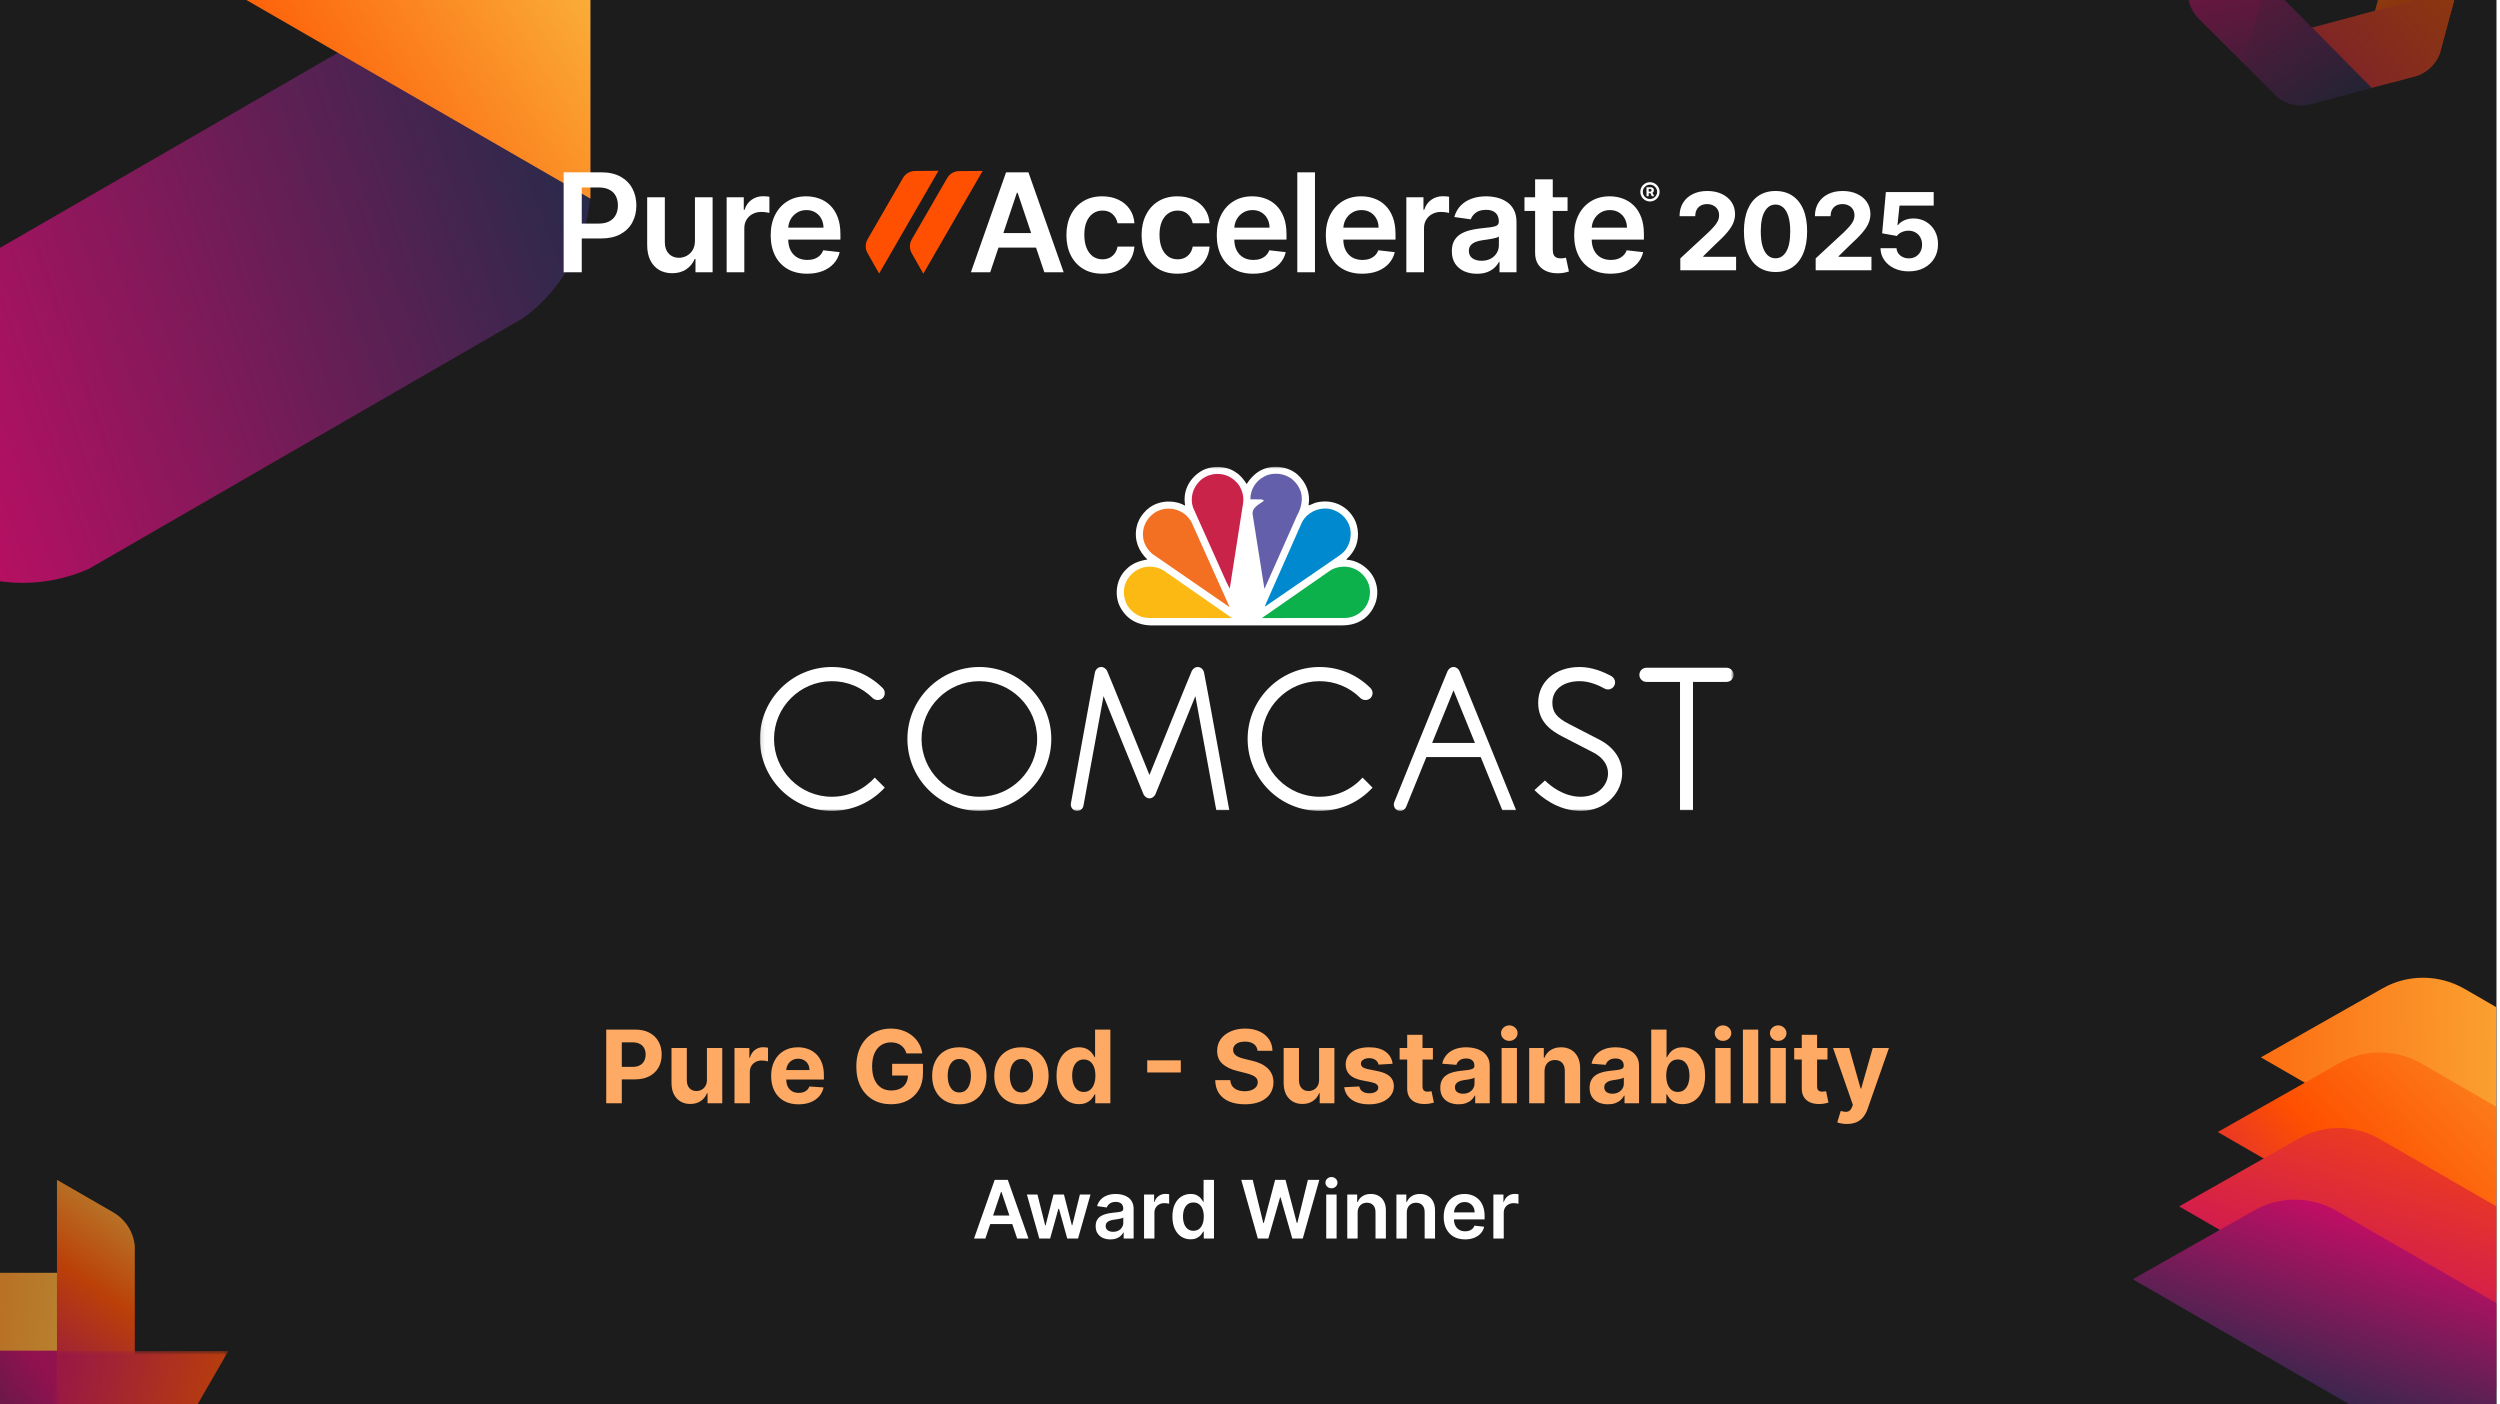 <svg width="632" height="355" viewBox="0 0 632 355" fill="none" xmlns="http://www.w3.org/2000/svg">
<g clip-path="url(#clip0_9453_8679)">
<rect width="631.112" height="355" fill="white"/>
<g clip-path="url(#clip1_9453_8679)">
<rect width="648" height="364.5" transform="translate(-8 -4)" fill="#1C1C1C"/>
<path d="M153.255 278.9V260.282H160.601C162.013 260.282 163.216 260.551 164.21 261.091C165.204 261.624 165.962 262.367 166.483 263.318C167.01 264.264 167.274 265.354 167.274 266.591C167.274 267.827 167.007 268.918 166.474 269.864C165.94 270.809 165.168 271.545 164.155 272.073C163.149 272.6 161.931 272.864 160.501 272.864H155.819V269.709H159.865C160.622 269.709 161.246 269.579 161.737 269.318C162.234 269.051 162.604 268.685 162.846 268.218C163.095 267.745 163.219 267.203 163.219 266.591C163.219 265.973 163.095 265.433 162.846 264.973C162.604 264.506 162.234 264.145 161.737 263.891C161.24 263.63 160.61 263.5 159.846 263.5H157.192V278.9H153.255ZM178.712 272.954V264.936H182.585V278.9H178.867V276.364H178.721C178.406 277.182 177.882 277.839 177.149 278.336C176.421 278.833 175.534 279.082 174.485 279.082C173.552 279.082 172.73 278.87 172.021 278.445C171.312 278.021 170.758 277.418 170.358 276.636C169.964 275.854 169.764 274.918 169.758 273.827V264.936H173.63V273.136C173.637 273.961 173.858 274.612 174.294 275.091C174.73 275.57 175.315 275.809 176.049 275.809C176.515 275.809 176.952 275.703 177.358 275.491C177.764 275.273 178.091 274.951 178.34 274.527C178.594 274.103 178.718 273.579 178.712 272.954ZM185.683 278.9V264.936H189.437V267.373H189.583C189.837 266.506 190.265 265.851 190.865 265.409C191.465 264.961 192.155 264.736 192.937 264.736C193.131 264.736 193.34 264.748 193.565 264.773C193.789 264.797 193.986 264.83 194.155 264.873V268.309C193.974 268.254 193.722 268.206 193.401 268.164C193.08 268.121 192.786 268.1 192.519 268.1C191.949 268.1 191.44 268.224 190.992 268.473C190.549 268.715 190.198 269.054 189.937 269.491C189.683 269.927 189.555 270.43 189.555 271V278.9H185.683ZM201.871 279.173C200.435 279.173 199.199 278.882 198.162 278.3C197.132 277.712 196.338 276.882 195.78 275.809C195.223 274.73 194.944 273.454 194.944 271.982C194.944 270.545 195.223 269.285 195.78 268.2C196.338 267.115 197.123 266.27 198.135 265.664C199.153 265.057 200.347 264.754 201.717 264.754C202.638 264.754 203.496 264.903 204.29 265.2C205.09 265.491 205.787 265.93 206.38 266.518C206.98 267.106 207.447 267.845 207.78 268.736C208.114 269.621 208.28 270.657 208.28 271.845V272.909H196.49V270.509H204.635C204.635 269.951 204.514 269.457 204.271 269.027C204.029 268.597 203.693 268.261 203.262 268.018C202.838 267.77 202.344 267.645 201.78 267.645C201.193 267.645 200.671 267.782 200.217 268.054C199.768 268.321 199.417 268.682 199.162 269.136C198.908 269.585 198.777 270.085 198.771 270.636V272.918C198.771 273.609 198.899 274.206 199.153 274.709C199.414 275.212 199.78 275.6 200.253 275.873C200.726 276.145 201.287 276.282 201.935 276.282C202.365 276.282 202.759 276.221 203.117 276.1C203.474 275.979 203.78 275.797 204.035 275.554C204.29 275.312 204.484 275.015 204.617 274.664L208.199 274.9C208.017 275.761 207.644 276.512 207.08 277.154C206.523 277.791 205.802 278.288 204.917 278.645C204.038 278.997 203.023 279.173 201.871 279.173ZM229.151 266.3C229.024 265.857 228.845 265.467 228.615 265.127C228.384 264.782 228.102 264.491 227.769 264.254C227.442 264.012 227.066 263.827 226.642 263.7C226.224 263.573 225.76 263.509 225.251 263.509C224.299 263.509 223.463 263.745 222.742 264.218C222.027 264.691 221.469 265.379 221.069 266.282C220.669 267.179 220.469 268.276 220.469 269.573C220.469 270.87 220.666 271.973 221.06 272.882C221.454 273.791 222.012 274.485 222.733 274.964C223.454 275.436 224.305 275.673 225.287 275.673C226.178 275.673 226.939 275.515 227.569 275.2C228.205 274.879 228.69 274.427 229.024 273.845C229.363 273.264 229.533 272.576 229.533 271.782L230.333 271.9H225.533V268.936H233.324V271.282C233.324 272.918 232.978 274.324 232.287 275.5C231.596 276.67 230.645 277.573 229.433 278.209C228.221 278.839 226.833 279.154 225.269 279.154C223.524 279.154 221.99 278.77 220.669 278C219.348 277.224 218.318 276.124 217.578 274.7C216.845 273.27 216.478 271.573 216.478 269.609C216.478 268.1 216.696 266.754 217.133 265.573C217.575 264.385 218.193 263.379 218.987 262.554C219.781 261.73 220.705 261.103 221.76 260.673C222.815 260.242 223.957 260.027 225.187 260.027C226.242 260.027 227.224 260.182 228.133 260.491C229.042 260.794 229.848 261.224 230.551 261.782C231.26 262.339 231.839 263.003 232.287 263.773C232.736 264.536 233.024 265.379 233.151 266.3H229.151ZM242.517 279.173C241.105 279.173 239.884 278.873 238.853 278.273C237.829 277.667 237.038 276.824 236.48 275.745C235.923 274.661 235.644 273.403 235.644 271.973C235.644 270.53 235.923 269.27 236.48 268.191C237.038 267.106 237.829 266.264 238.853 265.664C239.884 265.057 241.105 264.754 242.517 264.754C243.929 264.754 245.147 265.057 246.171 265.664C247.202 266.264 247.996 267.106 248.553 268.191C249.111 269.27 249.39 270.53 249.39 271.973C249.39 273.403 249.111 274.661 248.553 275.745C247.996 276.824 247.202 277.667 246.171 278.273C245.147 278.873 243.929 279.173 242.517 279.173ZM242.535 276.173C243.177 276.173 243.714 275.991 244.144 275.627C244.574 275.257 244.899 274.754 245.117 274.118C245.341 273.482 245.453 272.757 245.453 271.945C245.453 271.133 245.341 270.409 245.117 269.773C244.899 269.136 244.574 268.633 244.144 268.264C243.714 267.894 243.177 267.709 242.535 267.709C241.887 267.709 241.341 267.894 240.899 268.264C240.462 268.633 240.132 269.136 239.908 269.773C239.69 270.409 239.58 271.133 239.58 271.945C239.58 272.757 239.69 273.482 239.908 274.118C240.132 274.754 240.462 275.257 240.899 275.627C241.341 275.991 241.887 276.173 242.535 276.173ZM258.217 279.173C256.805 279.173 255.584 278.873 254.553 278.273C253.529 277.667 252.738 276.824 252.18 275.745C251.623 274.661 251.344 273.403 251.344 271.973C251.344 270.53 251.623 269.27 252.18 268.191C252.738 267.106 253.529 266.264 254.553 265.664C255.584 265.057 256.805 264.754 258.217 264.754C259.629 264.754 260.847 265.057 261.871 265.664C262.902 266.264 263.696 267.106 264.253 268.191C264.811 269.27 265.09 270.53 265.09 271.973C265.09 273.403 264.811 274.661 264.253 275.745C263.696 276.824 262.902 277.667 261.871 278.273C260.847 278.873 259.629 279.173 258.217 279.173ZM258.235 276.173C258.877 276.173 259.414 275.991 259.844 275.627C260.274 275.257 260.599 274.754 260.817 274.118C261.041 273.482 261.153 272.757 261.153 271.945C261.153 271.133 261.041 270.409 260.817 269.773C260.599 269.136 260.274 268.633 259.844 268.264C259.414 267.894 258.877 267.709 258.235 267.709C257.587 267.709 257.041 267.894 256.599 268.264C256.162 268.633 255.832 269.136 255.608 269.773C255.39 270.409 255.28 271.133 255.28 271.945C255.28 272.757 255.39 273.482 255.608 274.118C255.832 274.754 256.162 275.257 256.599 275.627C257.041 275.991 257.587 276.173 258.235 276.173ZM272.753 279.127C271.693 279.127 270.732 278.854 269.871 278.309C269.017 277.757 268.338 276.948 267.835 275.882C267.338 274.809 267.09 273.494 267.09 271.936C267.09 270.336 267.347 269.006 267.862 267.945C268.377 266.879 269.062 266.082 269.917 265.554C270.777 265.021 271.72 264.754 272.744 264.754C273.526 264.754 274.177 264.888 274.699 265.154C275.226 265.415 275.65 265.742 275.971 266.136C276.299 266.524 276.547 266.906 276.717 267.282H276.835V260.282H280.699V278.9H276.88V276.664H276.717C276.535 277.051 276.277 277.436 275.944 277.818C275.617 278.194 275.19 278.506 274.662 278.754C274.141 279.003 273.505 279.127 272.753 279.127ZM273.98 276.045C274.605 276.045 275.132 275.876 275.562 275.536C275.999 275.191 276.332 274.709 276.562 274.091C276.799 273.473 276.917 272.748 276.917 271.918C276.917 271.088 276.802 270.367 276.571 269.754C276.341 269.142 276.008 268.67 275.571 268.336C275.135 268.003 274.605 267.836 273.98 267.836C273.344 267.836 272.808 268.009 272.371 268.354C271.935 268.7 271.605 269.179 271.38 269.791C271.156 270.403 271.044 271.112 271.044 271.918C271.044 272.73 271.156 273.448 271.38 274.073C271.611 274.691 271.941 275.176 272.371 275.527C272.808 275.873 273.344 276.045 273.98 276.045ZM298.508 268.054V271.127H290.017V268.054H298.508ZM317.905 265.636C317.833 264.903 317.521 264.333 316.969 263.927C316.418 263.521 315.669 263.318 314.724 263.318C314.081 263.318 313.539 263.409 313.096 263.591C312.654 263.767 312.315 264.012 312.078 264.327C311.848 264.642 311.733 265 311.733 265.4C311.721 265.733 311.79 266.024 311.942 266.273C312.099 266.521 312.315 266.736 312.587 266.918C312.86 267.094 313.175 267.248 313.533 267.382C313.89 267.509 314.272 267.618 314.678 267.709L316.351 268.109C317.163 268.291 317.909 268.533 318.587 268.836C319.266 269.139 319.854 269.512 320.351 269.954C320.848 270.397 321.233 270.918 321.505 271.518C321.784 272.118 321.927 272.806 321.933 273.582C321.927 274.721 321.636 275.709 321.06 276.545C320.49 277.376 319.666 278.021 318.587 278.482C317.515 278.936 316.221 279.164 314.705 279.164C313.202 279.164 311.893 278.933 310.778 278.473C309.669 278.012 308.802 277.33 308.178 276.427C307.56 275.518 307.236 274.394 307.205 273.054H311.015C311.057 273.679 311.236 274.2 311.551 274.618C311.872 275.03 312.299 275.342 312.833 275.554C313.372 275.761 313.981 275.864 314.66 275.864C315.327 275.864 315.905 275.767 316.396 275.573C316.893 275.379 317.278 275.109 317.551 274.764C317.824 274.418 317.96 274.021 317.96 273.573C317.96 273.154 317.836 272.803 317.587 272.518C317.345 272.233 316.987 271.991 316.515 271.791C316.048 271.591 315.475 271.409 314.796 271.245L312.769 270.736C311.199 270.354 309.96 269.757 309.051 268.945C308.142 268.133 307.69 267.039 307.696 265.664C307.69 264.536 307.99 263.551 308.596 262.709C309.209 261.867 310.048 261.209 311.115 260.736C312.181 260.264 313.393 260.027 314.751 260.027C316.133 260.027 317.339 260.264 318.369 260.736C319.405 261.209 320.212 261.867 320.787 262.709C321.363 263.551 321.66 264.527 321.678 265.636H317.905ZM333.462 272.954V264.936H337.335V278.9H333.617V276.364H333.471C333.156 277.182 332.632 277.839 331.899 278.336C331.171 278.833 330.284 279.082 329.235 279.082C328.302 279.082 327.48 278.87 326.771 278.445C326.062 278.021 325.508 277.418 325.108 276.636C324.714 275.854 324.514 274.918 324.508 273.827V264.936H328.38V273.136C328.387 273.961 328.608 274.612 329.044 275.091C329.48 275.57 330.065 275.809 330.799 275.809C331.265 275.809 331.702 275.703 332.108 275.491C332.514 275.273 332.841 274.951 333.09 274.527C333.344 274.103 333.468 273.579 333.462 272.954ZM352.051 268.918L348.505 269.136C348.445 268.833 348.315 268.561 348.115 268.318C347.915 268.07 347.651 267.873 347.324 267.727C347.002 267.576 346.618 267.5 346.169 267.5C345.569 267.5 345.063 267.627 344.651 267.882C344.239 268.13 344.033 268.464 344.033 268.882C344.033 269.215 344.166 269.497 344.433 269.727C344.699 269.957 345.157 270.142 345.805 270.282L348.333 270.791C349.69 271.07 350.702 271.518 351.369 272.136C352.036 272.754 352.369 273.567 352.369 274.573C352.369 275.488 352.099 276.291 351.56 276.982C351.027 277.673 350.293 278.212 349.36 278.6C348.433 278.982 347.363 279.173 346.151 279.173C344.302 279.173 342.83 278.788 341.733 278.018C340.642 277.242 340.002 276.188 339.815 274.854L343.624 274.654C343.739 275.218 344.018 275.648 344.46 275.945C344.902 276.236 345.469 276.382 346.16 276.382C346.839 276.382 347.384 276.251 347.796 275.991C348.215 275.724 348.427 275.382 348.433 274.964C348.427 274.612 348.278 274.324 347.987 274.1C347.696 273.87 347.248 273.694 346.642 273.573L344.224 273.091C342.86 272.818 341.845 272.345 341.178 271.673C340.518 271 340.187 270.142 340.187 269.1C340.187 268.203 340.43 267.43 340.915 266.782C341.405 266.133 342.093 265.633 342.978 265.282C343.869 264.93 344.912 264.754 346.105 264.754C347.869 264.754 349.257 265.127 350.269 265.873C351.287 266.618 351.881 267.633 352.051 268.918ZM362.235 264.936V267.845H353.826V264.936H362.235ZM355.735 261.591H359.608V274.609C359.608 274.967 359.662 275.245 359.771 275.445C359.88 275.639 360.032 275.776 360.226 275.854C360.426 275.933 360.656 275.973 360.917 275.973C361.099 275.973 361.28 275.957 361.462 275.927C361.644 275.891 361.784 275.864 361.88 275.845L362.49 278.727C362.296 278.788 362.023 278.857 361.671 278.936C361.32 279.021 360.893 279.073 360.39 279.091C359.456 279.127 358.638 279.003 357.935 278.718C357.238 278.433 356.696 277.991 356.308 277.391C355.92 276.791 355.729 276.033 355.735 275.118V261.591ZM368.74 279.164C367.849 279.164 367.055 279.009 366.358 278.7C365.661 278.385 365.109 277.921 364.703 277.309C364.303 276.691 364.103 275.921 364.103 275C364.103 274.224 364.246 273.573 364.53 273.045C364.815 272.518 365.203 272.094 365.694 271.773C366.185 271.451 366.743 271.209 367.367 271.045C367.997 270.882 368.658 270.767 369.349 270.7C370.161 270.615 370.815 270.536 371.312 270.464C371.809 270.385 372.17 270.27 372.394 270.118C372.618 269.967 372.73 269.742 372.73 269.445V269.391C372.73 268.815 372.549 268.37 372.185 268.054C371.827 267.739 371.318 267.582 370.658 267.582C369.961 267.582 369.406 267.736 368.994 268.045C368.582 268.348 368.309 268.73 368.176 269.191L364.594 268.9C364.776 268.051 365.134 267.318 365.667 266.7C366.2 266.076 366.888 265.597 367.73 265.264C368.579 264.924 369.561 264.754 370.676 264.754C371.452 264.754 372.194 264.845 372.903 265.027C373.618 265.209 374.252 265.491 374.803 265.873C375.361 266.254 375.8 266.745 376.121 267.345C376.443 267.939 376.603 268.651 376.603 269.482V278.9H372.93V276.964H372.821C372.597 277.4 372.297 277.785 371.921 278.118C371.546 278.445 371.094 278.703 370.567 278.891C370.04 279.073 369.43 279.164 368.74 279.164ZM369.849 276.491C370.418 276.491 370.921 276.379 371.358 276.154C371.794 275.924 372.137 275.615 372.385 275.227C372.634 274.839 372.758 274.4 372.758 273.909V272.427C372.637 272.506 372.47 272.579 372.258 272.645C372.052 272.706 371.818 272.764 371.558 272.818C371.297 272.867 371.037 272.912 370.776 272.954C370.515 272.991 370.279 273.024 370.067 273.054C369.612 273.121 369.215 273.227 368.876 273.373C368.537 273.518 368.273 273.715 368.085 273.964C367.897 274.206 367.803 274.509 367.803 274.873C367.803 275.4 367.994 275.803 368.376 276.082C368.764 276.354 369.255 276.491 369.849 276.491ZM379.608 278.9V264.936H383.48V278.9H379.608ZM381.553 263.136C380.977 263.136 380.484 262.945 380.071 262.564C379.665 262.176 379.462 261.712 379.462 261.173C379.462 260.639 379.665 260.182 380.071 259.8C380.484 259.412 380.977 259.218 381.553 259.218C382.129 259.218 382.62 259.412 383.026 259.8C383.438 260.182 383.644 260.639 383.644 261.173C383.644 261.712 383.438 262.176 383.026 262.564C382.62 262.945 382.129 263.136 381.553 263.136ZM390.455 270.827V278.9H386.583V264.936H390.274V267.4H390.437C390.746 266.588 391.265 265.945 391.992 265.473C392.719 264.994 393.601 264.754 394.637 264.754C395.607 264.754 396.452 264.967 397.174 265.391C397.895 265.815 398.455 266.421 398.855 267.209C399.255 267.991 399.455 268.924 399.455 270.009V278.9H395.583V270.7C395.589 269.845 395.371 269.179 394.928 268.7C394.486 268.215 393.877 267.973 393.101 267.973C392.58 267.973 392.119 268.085 391.719 268.309C391.325 268.533 391.016 268.861 390.792 269.291C390.574 269.715 390.462 270.227 390.455 270.827ZM406.49 279.164C405.599 279.164 404.805 279.009 404.108 278.7C403.411 278.385 402.859 277.921 402.453 277.309C402.053 276.691 401.853 275.921 401.853 275C401.853 274.224 401.996 273.573 402.28 273.045C402.565 272.518 402.953 272.094 403.444 271.773C403.935 271.451 404.493 271.209 405.117 271.045C405.747 270.882 406.408 270.767 407.099 270.7C407.911 270.615 408.565 270.536 409.062 270.464C409.559 270.385 409.92 270.27 410.144 270.118C410.368 269.967 410.48 269.742 410.48 269.445V269.391C410.48 268.815 410.299 268.37 409.935 268.054C409.577 267.739 409.068 267.582 408.408 267.582C407.711 267.582 407.156 267.736 406.744 268.045C406.332 268.348 406.059 268.73 405.926 269.191L402.344 268.9C402.526 268.051 402.884 267.318 403.417 266.7C403.95 266.076 404.638 265.597 405.48 265.264C406.329 264.924 407.311 264.754 408.426 264.754C409.202 264.754 409.944 264.845 410.653 265.027C411.368 265.209 412.002 265.491 412.553 265.873C413.111 266.254 413.55 266.745 413.871 267.345C414.193 267.939 414.353 268.651 414.353 269.482V278.9H410.68V276.964H410.571C410.347 277.4 410.047 277.785 409.671 278.118C409.296 278.445 408.844 278.703 408.317 278.891C407.79 279.073 407.18 279.164 406.49 279.164ZM407.599 276.491C408.168 276.491 408.671 276.379 409.108 276.154C409.544 275.924 409.887 275.615 410.135 275.227C410.384 274.839 410.508 274.4 410.508 273.909V272.427C410.387 272.506 410.22 272.579 410.008 272.645C409.802 272.706 409.568 272.764 409.308 272.818C409.047 272.867 408.787 272.912 408.526 272.954C408.265 272.991 408.029 273.024 407.817 273.054C407.362 273.121 406.965 273.227 406.626 273.373C406.287 273.518 406.023 273.715 405.835 273.964C405.647 274.206 405.553 274.509 405.553 274.873C405.553 275.4 405.744 275.803 406.126 276.082C406.514 276.354 407.005 276.491 407.599 276.491ZM417.43 278.9V260.282H421.303V267.282H421.421C421.591 266.906 421.837 266.524 422.158 266.136C422.485 265.742 422.909 265.415 423.43 265.154C423.958 264.888 424.612 264.754 425.394 264.754C426.412 264.754 427.352 265.021 428.212 265.554C429.073 266.082 429.761 266.879 430.276 267.945C430.791 269.006 431.049 270.336 431.049 271.936C431.049 273.494 430.797 274.809 430.294 275.882C429.797 276.948 429.118 277.757 428.258 278.309C427.403 278.854 426.446 279.127 425.385 279.127C424.633 279.127 423.994 279.003 423.467 278.754C422.946 278.506 422.518 278.194 422.185 277.818C421.852 277.436 421.597 277.051 421.421 276.664H421.249V278.9H417.43ZM421.221 271.918C421.221 272.748 421.337 273.473 421.567 274.091C421.797 274.709 422.13 275.191 422.567 275.536C423.003 275.876 423.533 276.045 424.158 276.045C424.788 276.045 425.321 275.873 425.758 275.527C426.194 275.176 426.524 274.691 426.749 274.073C426.979 273.448 427.094 272.73 427.094 271.918C427.094 271.112 426.982 270.403 426.758 269.791C426.533 269.179 426.203 268.7 425.767 268.354C425.33 268.009 424.794 267.836 424.158 267.836C423.527 267.836 422.994 268.003 422.558 268.336C422.127 268.67 421.797 269.142 421.567 269.754C421.337 270.367 421.221 271.088 421.221 271.918ZM433.633 278.9V264.936H437.505V278.9H433.633ZM435.578 263.136C435.002 263.136 434.509 262.945 434.096 262.564C433.69 262.176 433.487 261.712 433.487 261.173C433.487 260.639 433.69 260.182 434.096 259.8C434.509 259.412 435.002 259.218 435.578 259.218C436.154 259.218 436.645 259.412 437.051 259.8C437.463 260.182 437.669 260.639 437.669 261.173C437.669 261.712 437.463 262.176 437.051 262.564C436.645 262.945 436.154 263.136 435.578 263.136ZM444.48 260.282V278.9H440.608V260.282H444.48ZM447.583 278.9V264.936H451.455V278.9H447.583ZM449.528 263.136C448.952 263.136 448.459 262.945 448.046 262.564C447.64 262.176 447.437 261.712 447.437 261.173C447.437 260.639 447.64 260.182 448.046 259.8C448.459 259.412 448.952 259.218 449.528 259.218C450.104 259.218 450.595 259.412 451.001 259.8C451.413 260.182 451.619 260.639 451.619 261.173C451.619 261.712 451.413 262.176 451.001 262.564C450.595 262.945 450.104 263.136 449.528 263.136ZM461.985 264.936V267.845H453.576V264.936H461.985ZM455.485 261.591H459.358V274.609C459.358 274.967 459.412 275.245 459.521 275.445C459.63 275.639 459.782 275.776 459.976 275.854C460.176 275.933 460.406 275.973 460.667 275.973C460.849 275.973 461.03 275.957 461.212 275.927C461.394 275.891 461.534 275.864 461.63 275.845L462.24 278.727C462.046 278.788 461.773 278.857 461.421 278.936C461.07 279.021 460.643 279.073 460.14 279.091C459.206 279.127 458.388 279.003 457.685 278.718C456.988 278.433 456.446 277.991 456.058 277.391C455.67 276.791 455.479 276.033 455.485 275.118V261.591ZM466.899 284.136C466.408 284.136 465.947 284.097 465.517 284.018C465.093 283.945 464.741 283.851 464.462 283.736L465.335 280.845C465.79 280.985 466.199 281.061 466.562 281.073C466.932 281.085 467.25 281 467.517 280.818C467.79 280.636 468.011 280.327 468.18 279.891L468.408 279.3L463.399 264.936H467.471L470.362 275.191H470.508L473.426 264.936H477.526L472.099 280.409C471.838 281.161 471.484 281.815 471.035 282.373C470.593 282.936 470.032 283.37 469.353 283.673C468.674 283.982 467.856 284.136 466.899 284.136Z" fill="#FFAA64"/>
<g opacity="0.5" clip-path="url(#clip2_9453_8679)">
<path fill-rule="evenodd" clip-rule="evenodd" d="M575.715 24.568C578.062 26.465 581.194 27.148 584.147 26.356L599.694 22.191L557.631 -19.872L553.465 -4.326C552.674 -1.372 553.356 1.76 555.254 4.107L575.715 24.568Z" fill="url(#paint0_linear_9453_8679)"/>
<path fill-rule="evenodd" clip-rule="evenodd" d="M553.202 -3.546C552.733 -0.565 553.708 2.488 555.87 4.649L567.251 16.03L582.647 -41.429L567.1 -37.263C564.147 -36.472 561.776 -34.316 560.692 -31.5L553.202 -3.546Z" fill="url(#paint1_linear_9453_8679)"/>
<path fill-rule="evenodd" clip-rule="evenodd" d="M601.77 -42.505C599.423 -44.403 596.291 -45.085 593.337 -44.294L577.791 -40.128L619.853 1.935L624.019 -13.611C624.811 -16.565 624.128 -19.697 622.231 -22.044L601.77 -42.505Z" fill="url(#paint2_linear_9453_8679)"/>
<path fill-rule="evenodd" clip-rule="evenodd" d="M624.284 -14.392C624.753 -17.372 623.777 -20.425 621.616 -22.587L610.235 -33.968L596.159 18.563L604.696 20.851L610.385 19.326C613.338 18.535 615.709 16.379 616.793 13.563L624.284 -14.392Z" fill="url(#paint3_linear_9453_8679)"/>
<path fill-rule="evenodd" clip-rule="evenodd" d="M611.237 19.098C614.056 18.015 616.214 15.642 617.006 12.687L621.172 -2.858L584.487 6.971L599.57 22.224L611.237 19.098Z" fill="url(#paint4_linear_9453_8679)"/>
</g>
<g clip-path="url(#clip3_9453_8679)" filter="url(#filter0_f_9453_8679)">
<path d="M623.041 249.985L649.445 265.23L675.152 280.072C681.559 283.77 685.562 290.6 685.622 297.886L685.908 333.321L571.548 267.296L602.378 249.825C608.718 246.234 616.634 246.286 623.041 249.985Z" fill="url(#paint5_linear_9453_8679)"/>
<path d="M612.142 268.864L638.546 284.109L664.253 298.95C670.66 302.649 674.663 309.479 674.723 316.765L675.008 352.2L560.649 286.175L591.479 268.704C597.819 265.113 605.735 265.165 612.142 268.864Z" fill="url(#paint6_linear_9453_8679)"/>
<path d="M601.571 287.933L627.569 302.943L652.88 317.556C659.188 321.198 663.129 327.922 663.189 335.096L663.469 369.985L550.872 304.977L581.227 287.775C587.469 284.24 595.263 284.291 601.571 287.933Z" fill="url(#paint7_linear_9453_8679)"/>
<path d="M590.653 306.083L617.058 321.327L642.765 336.169C649.171 339.868 653.174 346.697 653.235 353.983L653.52 389.419L539.16 323.393L569.991 305.922C576.331 302.332 584.247 302.384 590.653 306.083Z" fill="url(#paint8_linear_9453_8679)"/>
</g>
<g opacity="0.7">
<path fill-rule="evenodd" clip-rule="evenodd" d="M-5.274 338.464C-4.921 334.952 -2.902 331.792 0.194 330.004L14.4 321.802L14.4 384.601L0.194 376.399C-2.902 374.612 -4.921 371.451 -5.274 367.939L-5.274 338.464Z" fill="url(#paint9_linear_9453_8679)"/>
<path fill-rule="evenodd" clip-rule="evenodd" d="M17.308 321.768C20.821 322.121 23.981 324.14 25.769 327.236L33.971 341.443L-28.828 341.443L-20.626 327.236C-18.838 324.14 -15.677 322.121 -12.165 321.768L17.308 321.768Z" fill="url(#paint10_linear_9453_8679)"/>
<path fill-rule="evenodd" clip-rule="evenodd" d="M34.075 314.931C33.722 311.418 31.703 308.256 28.606 306.469L14.4 298.266L14.4 361.065L28.606 352.863C31.703 351.075 33.722 347.914 34.075 344.401L34.075 314.931Z" fill="url(#paint11_linear_9453_8679)"/>
<mask id="mask0_9453_8679" style="mask-type:alpha" maskUnits="userSpaceOnUse" x="14" y="341" width="44" height="21">
<rect x="14.434" y="341.527" width="43.261" height="19.725" fill="#D9D9D9"/>
</mask>
<g mask="url(#mask0_9453_8679)">
<path fill-rule="evenodd" clip-rule="evenodd" d="M11.597 361.202C8.084 360.849 4.923 358.83 3.136 355.734L-5.066 341.527H57.733L49.531 355.734C47.743 358.83 44.582 360.849 41.069 361.202H11.597Z" fill="url(#paint12_linear_9453_8679)"/>
</g>
</g>
<g clip-path="url(#clip4_9453_8679)" filter="url(#filter1_f_9453_8679)">
<path fill-rule="evenodd" clip-rule="evenodd" d="M132.271 80.403C142.877 72.682 149.263 60.3 149.263 47.008L149.263 -23.522L-76.036 106.555L-14.955 141.819C-3.444 148.465 10.473 149.126 22.462 143.801L132.271 80.403Z" fill="url(#paint13_linear_9453_8679)"/>
<path fill-rule="evenodd" clip-rule="evenodd" d="M22.47 -117.104C10.479 -122.433 -3.442 -121.774 -14.956 -115.127L-76.035 -79.862L149.263 50.214L149.263 -20.315C149.263 -33.61 142.873 -45.995 132.262 -53.716L22.47 -117.104Z" fill="url(#paint14_linear_9453_8679)"/>
</g>
<path d="M250.327 68.823H245.442L254.335 43.561H259.985L268.891 68.823H264.006L257.259 48.742H257.061L250.327 68.823ZM250.487 58.918H263.809V62.594H250.487V58.918ZM278.666 69.193C276.775 69.193 275.151 68.778 273.794 67.947C272.445 67.117 271.405 65.97 270.673 64.506C269.95 63.034 269.588 61.34 269.588 59.424C269.588 57.5 269.958 55.802 270.698 54.33C271.438 52.849 272.482 51.698 273.831 50.876C275.188 50.045 276.791 49.63 278.641 49.63C280.179 49.63 281.54 49.914 282.724 50.481C283.917 51.04 284.866 51.834 285.574 52.862C286.281 53.882 286.684 55.074 286.783 56.439H282.515C282.342 55.526 281.931 54.766 281.281 54.157C280.64 53.54 279.78 53.232 278.703 53.232C277.79 53.232 276.989 53.478 276.298 53.972C275.607 54.457 275.068 55.156 274.682 56.069C274.304 56.982 274.115 58.075 274.115 59.35C274.115 60.641 274.304 61.751 274.682 62.68C275.06 63.601 275.591 64.313 276.273 64.814C276.964 65.308 277.774 65.554 278.703 65.554C279.361 65.554 279.949 65.431 280.467 65.184C280.993 64.929 281.433 64.564 281.787 64.087C282.14 63.61 282.383 63.03 282.515 62.347H286.783C286.676 63.688 286.281 64.876 285.598 65.912C284.916 66.94 283.987 67.746 282.811 68.33C281.635 68.905 280.253 69.193 278.666 69.193ZM297.671 69.193C295.78 69.193 294.156 68.778 292.799 67.947C291.45 67.117 290.41 65.97 289.678 64.506C288.955 63.034 288.593 61.34 288.593 59.424C288.593 57.5 288.963 55.802 289.703 54.33C290.443 52.849 291.487 51.698 292.836 50.876C294.193 50.045 295.796 49.63 297.647 49.63C299.184 49.63 300.545 49.914 301.73 50.481C302.922 51.04 303.872 51.834 304.579 52.862C305.286 53.882 305.689 55.074 305.788 56.439H301.52C301.347 55.526 300.936 54.766 300.286 54.157C299.645 53.54 298.786 53.232 297.708 53.232C296.796 53.232 295.994 53.478 295.303 53.972C294.612 54.457 294.074 55.156 293.687 56.069C293.309 56.982 293.12 58.075 293.12 59.35C293.12 60.641 293.309 61.751 293.687 62.68C294.065 63.601 294.596 64.313 295.278 64.814C295.969 65.308 296.779 65.554 297.708 65.554C298.366 65.554 298.954 65.431 299.472 65.184C299.999 64.929 300.438 64.564 300.792 64.087C301.146 63.61 301.388 63.03 301.52 62.347H305.788C305.681 63.688 305.286 64.876 304.604 65.912C303.921 66.94 302.992 67.746 301.816 68.33C300.64 68.905 299.258 69.193 297.671 69.193ZM316.8 69.193C314.9 69.193 313.26 68.799 311.878 68.009C310.505 67.211 309.448 66.085 308.708 64.629C307.968 63.166 307.598 61.443 307.598 59.461C307.598 57.512 307.968 55.802 308.708 54.33C309.457 52.849 310.501 51.698 311.841 50.876C313.182 50.045 314.756 49.63 316.566 49.63C317.733 49.63 318.835 49.819 319.871 50.197C320.916 50.568 321.837 51.143 322.634 51.924C323.44 52.706 324.073 53.701 324.534 54.909C324.994 56.11 325.225 57.541 325.225 59.202V60.571H309.695V57.561H320.944C320.936 56.706 320.751 55.946 320.389 55.279C320.028 54.605 319.522 54.075 318.872 53.688C318.231 53.302 317.482 53.108 316.627 53.108C315.714 53.108 314.913 53.331 314.222 53.775C313.531 54.21 312.993 54.786 312.606 55.502C312.228 56.209 312.035 56.986 312.026 57.833V60.46C312.026 61.562 312.228 62.508 312.631 63.297C313.034 64.078 313.597 64.679 314.321 65.098C315.044 65.509 315.891 65.715 316.862 65.715C317.511 65.715 318.099 65.624 318.625 65.443C319.152 65.254 319.608 64.979 319.995 64.617C320.381 64.255 320.673 63.807 320.87 63.272L325.04 63.741C324.776 64.843 324.275 65.805 323.535 66.627C322.803 67.442 321.865 68.075 320.722 68.527C319.579 68.971 318.272 69.193 316.8 69.193ZM332.425 43.561V68.823H327.96V43.561H332.425ZM344.363 69.193C342.463 69.193 340.823 68.799 339.441 68.009C338.068 67.211 337.011 66.085 336.271 64.629C335.531 63.166 335.161 61.443 335.161 59.461C335.161 57.512 335.531 55.802 336.271 54.33C337.019 52.849 338.064 51.698 339.404 50.876C340.744 50.045 342.319 49.63 344.128 49.63C345.296 49.63 346.398 49.819 347.434 50.197C348.478 50.568 349.399 51.143 350.197 51.924C351.003 52.706 351.636 53.701 352.097 54.909C352.557 56.11 352.787 57.541 352.787 59.202V60.571H337.258V57.561H348.507C348.499 56.706 348.314 55.946 347.952 55.279C347.59 54.605 347.085 54.075 346.435 53.688C345.794 53.302 345.045 53.108 344.19 53.108C343.277 53.108 342.475 53.331 341.785 53.775C341.094 54.21 340.555 54.786 340.169 55.502C339.791 56.209 339.597 56.986 339.589 57.833V60.46C339.589 61.562 339.791 62.508 340.193 63.297C340.596 64.078 341.16 64.679 341.883 65.098C342.607 65.509 343.454 65.715 344.424 65.715C345.074 65.715 345.662 65.624 346.188 65.443C346.715 65.254 347.171 64.979 347.557 64.617C347.944 64.255 348.236 63.807 348.433 63.272L352.602 63.741C352.339 64.843 351.838 65.805 351.098 66.627C350.366 67.442 349.428 68.075 348.285 68.527C347.142 68.971 345.835 69.193 344.363 69.193ZM355.523 68.823V49.877H359.852V53.035H360.05C360.395 51.941 360.987 51.098 361.826 50.506C362.673 49.906 363.639 49.605 364.725 49.605C364.971 49.605 365.247 49.618 365.551 49.642C365.864 49.659 366.123 49.688 366.328 49.729V53.836C366.139 53.77 365.839 53.713 365.428 53.664C365.025 53.606 364.634 53.577 364.256 53.577C363.442 53.577 362.71 53.754 362.06 54.108C361.419 54.453 360.913 54.934 360.543 55.551C360.173 56.167 359.988 56.879 359.988 57.685V68.823H355.523ZM373.366 69.206C372.165 69.206 371.084 68.992 370.121 68.564C369.168 68.128 368.411 67.487 367.852 66.64C367.301 65.793 367.025 64.749 367.025 63.507C367.025 62.438 367.223 61.554 367.617 60.855C368.012 60.156 368.551 59.597 369.233 59.177C369.916 58.758 370.685 58.441 371.54 58.227C372.403 58.005 373.296 57.845 374.217 57.746C375.327 57.631 376.227 57.529 376.918 57.438C377.609 57.339 378.11 57.191 378.423 56.994C378.744 56.788 378.904 56.472 378.904 56.044V55.97C378.904 55.041 378.628 54.321 378.077 53.812C377.527 53.302 376.733 53.047 375.697 53.047C374.603 53.047 373.736 53.285 373.094 53.762C372.461 54.239 372.033 54.803 371.811 55.452L367.642 54.86C367.971 53.709 368.514 52.747 369.27 51.974C370.027 51.193 370.952 50.609 372.046 50.222C373.139 49.827 374.348 49.63 375.672 49.63C376.585 49.63 377.494 49.737 378.398 49.951C379.303 50.165 380.129 50.518 380.877 51.012C381.626 51.497 382.226 52.159 382.678 52.998C383.139 53.836 383.369 54.885 383.369 56.143V68.823H379.077V66.221H378.929C378.657 66.747 378.275 67.24 377.781 67.701C377.296 68.153 376.684 68.519 375.944 68.799C375.212 69.07 374.352 69.206 373.366 69.206ZM374.525 65.924C375.421 65.924 376.198 65.748 376.856 65.394C377.514 65.032 378.02 64.555 378.373 63.963C378.735 63.371 378.916 62.726 378.916 62.027V59.794C378.776 59.909 378.538 60.016 378.201 60.115C377.872 60.213 377.502 60.3 377.091 60.374C376.68 60.448 376.272 60.514 375.87 60.571C375.467 60.629 375.117 60.678 374.821 60.719C374.155 60.81 373.559 60.958 373.032 61.163C372.506 61.369 372.091 61.657 371.787 62.027C371.482 62.388 371.33 62.857 371.33 63.433C371.33 64.255 371.63 64.876 372.231 65.295C372.831 65.715 373.596 65.924 374.525 65.924ZM396.278 49.877V53.331H385.386V49.877H396.278ZM388.075 45.337H392.54V63.124C392.54 63.725 392.631 64.185 392.812 64.506C393.001 64.818 393.248 65.032 393.552 65.147C393.856 65.263 394.193 65.32 394.563 65.32C394.843 65.32 395.098 65.299 395.328 65.258C395.567 65.217 395.747 65.18 395.871 65.147L396.623 68.638C396.385 68.72 396.043 68.811 395.599 68.909C395.164 69.008 394.629 69.066 393.996 69.082C392.878 69.115 391.87 68.947 390.974 68.576C390.077 68.198 389.366 67.614 388.84 66.825C388.322 66.035 388.067 65.049 388.075 63.864V45.337ZM407.154 69.193C405.255 69.193 403.614 68.799 402.233 68.009C400.859 67.211 399.803 66.085 399.063 64.629C398.323 63.166 397.953 61.443 397.953 59.461C397.953 57.512 398.323 55.802 399.063 54.33C399.811 52.849 400.855 51.698 402.196 50.876C403.536 50.045 405.111 49.63 406.92 49.63C408.088 49.63 409.19 49.819 410.226 50.197C411.27 50.568 412.191 51.143 412.989 51.924C413.795 52.706 414.428 53.701 414.888 54.909C415.349 56.11 415.579 57.541 415.579 59.202V60.571H400.049V57.561H411.299C411.291 56.706 411.106 55.946 410.744 55.279C410.382 54.605 409.876 54.075 409.227 53.688C408.585 53.302 407.837 53.108 406.982 53.108C406.069 53.108 405.267 53.331 404.576 53.775C403.886 54.21 403.347 54.786 402.96 55.502C402.582 56.209 402.389 56.986 402.381 57.833V60.46C402.381 61.562 402.582 62.508 402.985 63.297C403.388 64.078 403.951 64.679 404.675 65.098C405.399 65.509 406.246 65.715 407.216 65.715C407.866 65.715 408.454 65.624 408.98 65.443C409.506 65.254 409.963 64.979 410.349 64.617C410.736 64.255 411.027 63.807 411.225 63.272L415.394 63.741C415.131 64.843 414.629 65.805 413.889 66.627C413.157 67.442 412.22 68.075 411.077 68.527C409.934 68.971 408.626 69.193 407.154 69.193Z" fill="white"/>
<path d="M416.237 49.594V47.345H417.349C417.475 47.345 417.595 47.374 417.709 47.431C417.824 47.486 417.918 47.568 417.989 47.678C418.062 47.787 418.099 47.922 418.099 48.083C418.099 48.243 418.061 48.38 417.986 48.494C417.911 48.606 417.813 48.691 417.693 48.75C417.576 48.809 417.452 48.839 417.322 48.839H416.545V48.433H417.188C417.267 48.433 417.34 48.404 417.407 48.345C417.474 48.286 417.507 48.199 417.507 48.083C417.507 47.961 417.474 47.876 417.407 47.827C417.34 47.778 417.27 47.754 417.197 47.754H416.791V49.594H416.237ZM417.648 48.549L418.178 49.594H417.568L417.066 48.549H417.648ZM417.111 50.935C416.774 50.935 416.458 50.872 416.164 50.746C415.869 50.62 415.61 50.446 415.387 50.222C415.163 49.999 414.988 49.739 414.862 49.445C414.736 49.15 414.673 48.834 414.673 48.497C414.673 48.16 414.736 47.844 414.862 47.55C414.988 47.255 415.163 46.996 415.387 46.773C415.61 46.549 415.869 46.374 416.164 46.248C416.458 46.122 416.774 46.059 417.111 46.059C417.449 46.059 417.764 46.122 418.059 46.248C418.354 46.374 418.613 46.549 418.836 46.773C419.06 46.996 419.234 47.255 419.36 47.55C419.486 47.844 419.549 48.16 419.549 48.497C419.549 48.834 419.486 49.15 419.36 49.445C419.234 49.739 419.06 49.999 418.836 50.222C418.613 50.446 418.354 50.62 418.059 50.746C417.764 50.872 417.449 50.935 417.111 50.935ZM417.111 50.31C417.444 50.31 417.748 50.229 418.022 50.067C418.297 49.904 418.515 49.686 418.678 49.411C418.842 49.135 418.924 48.83 418.924 48.497C418.924 48.164 418.842 47.86 418.678 47.586C418.515 47.31 418.297 47.09 418.022 46.928C417.748 46.765 417.444 46.684 417.111 46.684C416.776 46.684 416.471 46.765 416.197 46.928C415.923 47.09 415.703 47.31 415.539 47.586C415.376 47.86 415.295 48.164 415.295 48.497C415.295 48.83 415.376 49.134 415.539 49.408C415.703 49.683 415.923 49.902 416.197 50.067C416.471 50.229 416.776 50.31 417.111 50.31Z" fill="white"/>
<path d="M142.492 68.823V43.562H151.965C153.906 43.562 155.534 43.923 156.849 44.647C158.173 45.371 159.173 46.366 159.847 47.632C160.529 48.89 160.871 50.321 160.871 51.925C160.871 53.545 160.529 54.984 159.847 56.242C159.164 57.5 158.157 58.491 156.825 59.215C155.493 59.93 153.852 60.288 151.903 60.288H145.625V56.526H151.286C152.421 56.526 153.35 56.328 154.074 55.933C154.798 55.539 155.332 54.996 155.678 54.305C156.031 53.614 156.208 52.821 156.208 51.925C156.208 51.028 156.031 50.239 155.678 49.556C155.332 48.874 154.794 48.343 154.062 47.965C153.338 47.579 152.405 47.385 151.262 47.385H147.068V68.823H142.492ZM175.682 60.855V49.877H180.147V68.823H175.818V65.456H175.62C175.193 66.517 174.49 67.384 173.511 68.059C172.541 68.733 171.344 69.07 169.922 69.07C168.68 69.07 167.582 68.795 166.628 68.244C165.682 67.684 164.942 66.874 164.408 65.814C163.873 64.745 163.606 63.454 163.606 61.941V49.877H168.071V61.25C168.071 62.45 168.4 63.404 169.058 64.111C169.716 64.819 170.579 65.172 171.648 65.172C172.306 65.172 172.944 65.012 173.56 64.691C174.177 64.371 174.683 63.894 175.078 63.26C175.48 62.619 175.682 61.817 175.682 60.855ZM183.697 68.823V49.877H188.026V53.035H188.224C188.569 51.941 189.161 51.098 190 50.506C190.847 49.906 191.813 49.606 192.899 49.606C193.145 49.606 193.421 49.618 193.725 49.643C194.038 49.659 194.297 49.688 194.502 49.729V53.837C194.313 53.771 194.013 53.713 193.602 53.664C193.199 53.606 192.808 53.578 192.43 53.578C191.616 53.578 190.884 53.754 190.234 54.108C189.593 54.453 189.087 54.934 188.717 55.551C188.347 56.168 188.162 56.879 188.162 57.685V68.823H183.697ZM204.034 69.193C202.135 69.193 200.494 68.799 199.113 68.009C197.739 67.212 196.683 66.085 195.942 64.629C195.202 63.166 194.832 61.443 194.832 59.461C194.832 57.512 195.202 55.802 195.942 54.33C196.691 52.85 197.735 51.698 199.076 50.876C200.416 50.046 201.991 49.63 203.8 49.63C204.967 49.63 206.069 49.819 207.106 50.198C208.15 50.568 209.071 51.143 209.869 51.925C210.674 52.706 211.308 53.701 211.768 54.91C212.229 56.11 212.459 57.541 212.459 59.202V60.571H196.929V57.562H208.179C208.17 56.706 207.985 55.946 207.624 55.28C207.262 54.605 206.756 54.075 206.106 53.688C205.465 53.302 204.717 53.109 203.861 53.109C202.949 53.109 202.147 53.331 201.456 53.775C200.765 54.211 200.227 54.786 199.84 55.502C199.462 56.209 199.269 56.986 199.261 57.833V60.46C199.261 61.562 199.462 62.508 199.865 63.297C200.268 64.079 200.831 64.679 201.555 65.098C202.278 65.509 203.125 65.715 204.096 65.715C204.745 65.715 205.333 65.624 205.86 65.444C206.386 65.254 206.842 64.979 207.229 64.617C207.615 64.255 207.907 63.807 208.105 63.273L212.274 63.741C212.011 64.843 211.509 65.805 210.769 66.628C210.037 67.442 209.1 68.075 207.957 68.527C206.814 68.971 205.506 69.193 204.034 69.193Z" fill="white"/>
<path d="M424.783 68.331V65.318L431.823 58.8C432.422 58.22 432.924 57.699 433.33 57.235C433.742 56.772 434.054 56.318 434.266 55.873C434.479 55.423 434.585 54.937 434.585 54.415C434.585 53.836 434.453 53.337 434.189 52.918C433.925 52.493 433.565 52.168 433.108 51.943C432.651 51.711 432.132 51.595 431.553 51.595C430.948 51.595 430.42 51.718 429.969 51.962C429.518 52.207 429.171 52.558 428.926 53.015C428.681 53.472 428.559 54.016 428.559 54.647H424.59C424.59 53.353 424.883 52.23 425.469 51.277C426.055 50.324 426.876 49.587 427.931 49.065C428.987 48.544 430.204 48.283 431.582 48.283C432.998 48.283 434.231 48.534 435.28 49.036C436.336 49.532 437.157 50.221 437.743 51.103C438.329 51.985 438.622 52.996 438.622 54.135C438.622 54.882 438.474 55.619 438.178 56.347C437.888 57.074 437.37 57.882 436.623 58.771C435.876 59.653 434.823 60.712 433.465 61.948L430.577 64.777V64.912H438.883V68.331H424.783ZM448.851 68.766C447.19 68.759 445.761 68.35 444.564 67.539C443.373 66.728 442.455 65.553 441.811 64.014C441.174 62.476 440.858 60.625 440.865 58.462C440.865 56.305 441.184 54.467 441.821 52.947C442.465 51.428 443.382 50.272 444.573 49.48C445.771 48.682 447.197 48.283 448.851 48.283C450.506 48.283 451.929 48.682 453.12 49.48C454.317 50.279 455.238 51.438 455.882 52.957C456.525 54.47 456.844 56.305 456.838 58.462C456.838 60.631 456.516 62.485 455.872 64.024C455.235 65.563 454.32 66.738 453.129 67.549C451.938 68.36 450.512 68.766 448.851 68.766ZM448.851 65.299C449.984 65.299 450.889 64.729 451.565 63.589C452.241 62.45 452.576 60.741 452.569 58.462C452.569 56.962 452.415 55.712 452.106 54.715C451.803 53.717 451.372 52.967 450.812 52.465C450.258 51.962 449.605 51.711 448.851 51.711C447.725 51.711 446.823 52.275 446.147 53.401C445.471 54.528 445.13 56.215 445.124 58.462C445.124 59.981 445.275 61.249 445.578 62.266C445.887 63.277 446.321 64.037 446.881 64.546C447.441 65.048 448.098 65.299 448.851 65.299ZM459.003 68.331V65.318L466.043 58.8C466.642 58.22 467.144 57.699 467.55 57.235C467.962 56.772 468.274 56.318 468.487 55.873C468.699 55.423 468.805 54.937 468.805 54.415C468.805 53.836 468.673 53.337 468.409 52.918C468.146 52.493 467.785 52.168 467.328 51.943C466.871 51.711 466.353 51.595 465.773 51.595C465.168 51.595 464.64 51.718 464.189 51.962C463.739 52.207 463.391 52.558 463.146 53.015C462.902 53.472 462.779 54.016 462.779 54.647H458.81C458.81 53.353 459.103 52.23 459.689 51.277C460.275 50.324 461.096 49.587 462.152 49.065C463.208 48.544 464.424 48.283 465.802 48.283C467.218 48.283 468.451 48.534 469.501 49.036C470.557 49.532 471.377 50.221 471.963 51.103C472.549 51.985 472.842 52.996 472.842 54.135C472.842 54.882 472.694 55.619 472.398 56.347C472.108 57.074 471.59 57.882 470.843 58.771C470.096 59.653 469.044 60.712 467.685 61.948L464.798 64.777V64.912H473.103V68.331H459.003ZM482.54 68.602C481.176 68.602 479.959 68.35 478.89 67.848C477.828 67.346 476.984 66.654 476.36 65.772C475.735 64.89 475.41 63.879 475.384 62.74H479.44C479.486 63.506 479.807 64.127 480.406 64.603C481.005 65.08 481.716 65.318 482.54 65.318C483.197 65.318 483.776 65.173 484.279 64.883C484.787 64.587 485.183 64.178 485.466 63.657C485.756 63.129 485.901 62.524 485.901 61.842C485.901 61.146 485.753 60.535 485.457 60.007C485.167 59.479 484.765 59.067 484.25 58.771C483.735 58.474 483.146 58.323 482.482 58.317C481.903 58.317 481.34 58.436 480.792 58.674C480.252 58.912 479.83 59.237 479.527 59.649L475.809 58.983L476.746 48.553H488.837V51.972H480.194L479.682 56.926H479.798C480.145 56.437 480.67 56.031 481.372 55.709C482.074 55.387 482.859 55.226 483.728 55.226C484.919 55.226 485.982 55.507 486.915 56.067C487.849 56.627 488.586 57.396 489.127 58.375C489.667 59.347 489.934 60.467 489.928 61.735C489.934 63.068 489.625 64.253 489.001 65.289C488.383 66.319 487.517 67.13 486.403 67.723C485.296 68.308 484.008 68.602 482.54 68.602Z" fill="white"/>
<path fill-rule="evenodd" clip-rule="evenodd" d="M225.777 49.313L219.328 60.484C218.705 61.562 218.696 62.895 219.301 63.962L222.244 69.153L237.242 43.176L231.275 43.223C230.048 43.233 228.898 43.907 228.275 44.985L225.777 49.313ZM236.946 49.346L230.497 60.516C229.875 61.595 229.866 62.928 230.471 63.995L233.414 69.186L248.411 43.209L242.444 43.256C241.217 43.266 240.067 43.939 239.445 45.018L236.946 49.346Z" fill="#FE5000"/>
<path d="M249.103 313.1H246.236L251.457 298.271H254.773L260.001 313.1H257.133L253.173 301.312H253.057L249.103 313.1ZM249.198 307.286H257.017V309.444H249.198V307.286ZM262.739 313.1L259.597 301.978H262.269L264.224 309.798H264.325L266.324 301.978H268.966L270.965 309.755H271.073L272.999 301.978H275.679L272.529 313.1H269.799L267.714 305.584H267.562L265.476 313.1H262.739ZM280.709 313.325C280.004 313.325 279.369 313.199 278.805 312.948C278.245 312.692 277.801 312.316 277.472 311.818C277.149 311.321 276.987 310.708 276.987 309.979C276.987 309.352 277.103 308.833 277.335 308.423C277.567 308.012 277.883 307.684 278.283 307.438C278.684 307.192 279.135 307.006 279.637 306.88C280.144 306.75 280.668 306.656 281.209 306.598C281.86 306.53 282.389 306.47 282.794 306.417C283.2 306.359 283.494 306.272 283.678 306.156C283.866 306.036 283.96 305.85 283.96 305.599V305.555C283.96 305.01 283.798 304.587 283.475 304.288C283.152 303.989 282.686 303.839 282.077 303.839C281.435 303.839 280.926 303.979 280.55 304.259C280.178 304.539 279.927 304.87 279.797 305.251L277.349 304.904C277.542 304.228 277.861 303.663 278.305 303.209C278.749 302.751 279.292 302.408 279.934 302.181C280.576 301.949 281.286 301.834 282.063 301.834C282.599 301.834 283.132 301.896 283.663 302.022C284.194 302.147 284.679 302.355 285.119 302.645C285.558 302.929 285.91 303.318 286.176 303.81C286.446 304.303 286.581 304.918 286.581 305.657V313.1H284.061V311.572H283.975C283.815 311.881 283.591 312.171 283.301 312.441C283.016 312.707 282.657 312.921 282.222 313.086C281.793 313.245 281.288 313.325 280.709 313.325ZM281.39 311.399C281.916 311.399 282.372 311.295 282.758 311.087C283.144 310.875 283.441 310.595 283.649 310.247C283.861 309.9 283.967 309.521 283.967 309.11V307.8C283.885 307.867 283.745 307.93 283.547 307.988C283.354 308.046 283.137 308.097 282.896 308.14C282.654 308.184 282.415 308.222 282.179 308.256C281.942 308.29 281.737 308.319 281.563 308.343C281.172 308.396 280.822 308.483 280.514 308.604C280.205 308.724 279.961 308.893 279.782 309.11C279.604 309.323 279.514 309.598 279.514 309.936C279.514 310.419 279.69 310.783 280.043 311.029C280.395 311.275 280.844 311.399 281.39 311.399ZM289.217 313.1V301.978H291.758V303.832H291.874C292.077 303.19 292.424 302.695 292.917 302.348C293.414 301.995 293.981 301.819 294.618 301.819C294.763 301.819 294.925 301.826 295.103 301.841C295.287 301.85 295.439 301.867 295.56 301.892V304.303C295.449 304.264 295.272 304.23 295.031 304.201C294.795 304.168 294.565 304.151 294.343 304.151C293.865 304.151 293.436 304.254 293.054 304.462C292.678 304.665 292.381 304.947 292.164 305.309C291.947 305.671 291.838 306.089 291.838 306.562V313.1H289.217ZM300.97 313.296C300.097 313.296 299.315 313.071 298.624 312.622C297.934 312.173 297.389 311.522 296.988 310.667C296.587 309.813 296.387 308.775 296.387 307.554C296.387 306.318 296.59 305.275 296.995 304.426C297.405 303.571 297.958 302.927 298.653 302.492C299.348 302.053 300.123 301.834 300.978 301.834C301.629 301.834 302.165 301.945 302.585 302.167C303.005 302.384 303.338 302.647 303.584 302.956C303.83 303.26 304.021 303.547 304.156 303.818H304.265V298.271H306.893V313.1H304.315V311.348H304.156C304.021 311.618 303.826 311.905 303.57 312.209C303.314 312.509 302.976 312.765 302.556 312.977C302.136 313.189 301.607 313.296 300.97 313.296ZM301.702 311.145C302.257 311.145 302.73 310.995 303.121 310.696C303.512 310.392 303.809 309.97 304.011 309.429C304.214 308.888 304.315 308.258 304.315 307.539C304.315 306.82 304.214 306.195 304.011 305.664C303.813 305.133 303.519 304.72 303.128 304.426C302.742 304.131 302.266 303.984 301.702 303.984C301.117 303.984 300.63 304.136 300.239 304.44C299.848 304.744 299.553 305.164 299.356 305.7C299.158 306.236 299.059 306.849 299.059 307.539C299.059 308.234 299.158 308.855 299.356 309.4C299.558 309.941 299.855 310.368 300.246 310.682C300.642 310.991 301.127 311.145 301.702 311.145ZM317.98 313.1L313.795 298.271H316.684L319.356 309.168H319.494L322.347 298.271H324.975L327.835 309.176H327.965L330.637 298.271H333.526L329.341 313.1H326.691L323.722 302.695H323.606L320.631 313.1H317.98ZM335.273 313.1V301.978H337.894V313.1H335.273ZM336.591 300.4C336.176 300.4 335.818 300.262 335.519 299.987C335.22 299.707 335.07 299.372 335.07 298.981C335.07 298.585 335.22 298.249 335.519 297.974C335.818 297.694 336.176 297.554 336.591 297.554C337.011 297.554 337.368 297.694 337.662 297.974C337.962 298.249 338.111 298.585 338.111 298.981C338.111 299.372 337.962 299.707 337.662 299.987C337.368 300.262 337.011 300.4 336.591 300.4ZM343.211 306.583V313.1H340.589V301.978H343.095V303.868H343.225C343.481 303.246 343.889 302.751 344.449 302.384C345.014 302.017 345.711 301.834 346.541 301.834C347.309 301.834 347.977 301.998 348.547 302.326C349.121 302.654 349.566 303.13 349.879 303.752C350.198 304.375 350.355 305.131 350.35 306.019V313.1H347.729V306.424C347.729 305.681 347.536 305.099 347.15 304.679C346.768 304.259 346.24 304.049 345.564 304.049C345.105 304.049 344.697 304.151 344.34 304.353C343.988 304.551 343.71 304.838 343.507 305.215C343.31 305.592 343.211 306.048 343.211 306.583ZM355.636 306.583V313.1H353.015V301.978H355.52V303.868H355.65C355.906 303.246 356.314 302.751 356.874 302.384C357.439 302.017 358.136 301.834 358.966 301.834C359.734 301.834 360.402 301.998 360.972 302.326C361.546 302.654 361.991 303.13 362.304 303.752C362.623 304.375 362.78 305.131 362.775 306.019V313.1H360.154V306.424C360.154 305.681 359.961 305.099 359.575 304.679C359.193 304.259 358.665 304.049 357.989 304.049C357.53 304.049 357.122 304.151 356.765 304.353C356.413 304.551 356.135 304.838 355.933 305.215C355.735 305.592 355.636 306.048 355.636 306.583ZM370.363 313.317C369.248 313.317 368.285 313.086 367.474 312.622C366.668 312.154 366.048 311.493 365.613 310.638C365.179 309.779 364.962 308.768 364.962 307.604C364.962 306.46 365.179 305.456 365.613 304.592C366.053 303.723 366.666 303.048 367.452 302.565C368.239 302.077 369.164 301.834 370.226 301.834C370.911 301.834 371.558 301.945 372.166 302.167C372.779 302.384 373.32 302.722 373.788 303.18C374.261 303.639 374.633 304.223 374.903 304.933C375.173 305.637 375.309 306.477 375.309 307.452V308.256H366.193V306.489H372.796C372.791 305.987 372.683 305.541 372.47 305.15C372.258 304.754 371.961 304.443 371.58 304.216C371.203 303.989 370.764 303.875 370.262 303.875C369.726 303.875 369.255 304.006 368.85 304.266C368.444 304.522 368.128 304.86 367.901 305.28C367.679 305.695 367.566 306.151 367.561 306.649V308.191C367.561 308.838 367.679 309.393 367.916 309.856C368.152 310.315 368.483 310.667 368.908 310.913C369.333 311.155 369.83 311.275 370.399 311.275C370.781 311.275 371.126 311.222 371.435 311.116C371.744 311.005 372.012 310.843 372.239 310.631C372.465 310.419 372.637 310.156 372.753 309.842L375.2 310.117C375.046 310.764 374.751 311.329 374.317 311.811C373.887 312.289 373.337 312.661 372.666 312.926C371.995 313.187 371.227 313.317 370.363 313.317ZM377.526 313.1V301.978H380.068V303.832H380.183C380.386 303.19 380.734 302.695 381.226 302.348C381.723 301.995 382.29 301.819 382.928 301.819C383.072 301.819 383.234 301.826 383.413 301.841C383.596 301.85 383.748 301.867 383.869 301.892V304.303C383.758 304.264 383.582 304.23 383.34 304.201C383.104 304.168 382.875 304.151 382.652 304.151C382.175 304.151 381.745 304.254 381.364 304.462C380.987 304.665 380.69 304.947 380.473 305.309C380.256 305.671 380.147 306.089 380.147 306.562V313.1H377.526Z" fill="white"/>
</g>
<mask id="mask1_9453_8679" style="mask-type:luminance" maskUnits="userSpaceOnUse" x="192" y="118" width="247" height="87">
<path d="M438.268 118H192.097V205H438.268V118Z" fill="white"/>
</mask>
<g mask="url(#mask1_9453_8679)">
<path d="M315.161 122.371C316.068 120.889 317.575 119.338 319.195 118.682C321.988 117.412 325.729 117.958 328.006 119.968C330.21 121.964 331.328 124.7 330.799 127.759C331.341 127.66 331.887 127.314 332.459 127.117C335.878 126.151 339.497 127.198 341.689 130.131C343.338 132.225 343.768 135.477 342.779 138.007C342.287 139.279 341.45 140.423 340.362 141.399L340.473 141.509C343.655 141.664 346.783 144.135 347.749 147.165C348.795 150.221 347.873 153.488 345.639 155.723C343.812 157.528 341.465 158.153 338.853 158.1H291.467C287.576 158.184 284.57 156.46 282.949 153C281.679 150.03 282.308 146.231 284.679 143.967C286.175 142.404 288.048 141.763 290.068 141.441C287.78 139.318 286.677 136.414 287.321 133.3C287.78 130.777 289.931 128.221 292.402 127.34C294.579 126.474 297.528 126.626 299.523 127.801L299.595 127.715C298.992 124.28 300.515 121.182 303.364 119.283C305.902 117.565 309.965 117.609 312.451 119.435C313.569 120.12 314.489 121.295 315.161 122.371Z" fill="white"/>
<path d="M328.578 123.655C329.596 125.71 328.998 128.401 327.935 130.246L319.713 148.744L319.641 148.83L316.67 130.065C316.431 128.263 318.356 127.494 319.489 126.628C319.433 126.363 319.141 126.376 318.958 126.253L316.179 126.224L316.096 126.14C316.111 123.811 317.364 121.659 319.489 120.529C321.71 119.246 324.837 119.595 326.762 121.24C327.543 121.937 328.202 122.747 328.578 123.655Z" fill="#645FAA"/>
<path d="M313.429 123.002C314.101 124.246 314.488 125.658 314.253 127.221L310.899 148.707C310.919 148.733 310.886 148.763 310.86 148.775L309.992 147.047L301.588 128.281C300.807 125.865 301.531 123.338 303.291 121.607C305.066 119.807 307.982 119.319 310.301 120.295C311.53 120.825 312.702 121.801 313.429 123.002Z" fill="#C9234A"/>
<path d="M340.74 132.052C341.871 133.98 341.616 136.898 340.359 138.687C339.581 139.944 338.293 140.571 337.205 141.395L319.793 153.347H319.753L319.949 152.775L329.178 131.942C330.561 129.487 333.199 128.243 335.992 128.618C337.904 128.967 339.815 130.211 340.74 132.052Z" fill="#0089CF"/>
<path d="M301.186 131.947L310.791 153.349H310.637L291.273 140.004C289.302 138.343 288.493 135.856 289.163 133.343C289.663 131.459 291.227 129.699 293.087 129.001C296.134 127.886 299.564 129.071 301.186 131.947Z" fill="#F36F21"/>
<path d="M345.793 147.155C346.759 149.193 346.378 151.984 344.997 153.718C343.629 155.379 341.797 156.287 339.649 156.229L319.001 156.242L336.297 144.209C337.987 143.12 340.556 142.923 342.4 143.804C343.825 144.363 345.167 145.759 345.793 147.155Z" fill="#0DB14B"/>
<path d="M284.651 147.155C283.69 149.193 284.066 151.984 285.45 153.718C286.818 155.379 288.645 156.287 290.796 156.229L311.443 156.242L294.145 144.209C292.457 143.12 289.889 142.923 288.047 143.804C286.622 144.363 285.282 145.759 284.651 147.155Z" fill="#FDB913"/>
<path d="M247.577 168.619C237.546 168.619 229.392 176.778 229.392 186.811C229.392 196.84 237.546 205.004 247.577 205.004C257.61 205.004 265.768 196.84 265.768 186.811C265.768 176.778 257.61 168.619 247.577 168.619ZM247.577 201.421C239.521 201.421 232.965 194.865 232.965 186.811C232.965 178.759 239.521 172.203 247.577 172.203C255.633 172.203 262.19 178.759 262.19 186.811C262.19 194.865 255.633 201.421 247.577 201.421Z" fill="white"/>
<path d="M404.42 187.039C403.443 186.527 397.508 183.471 396.653 183.028C393.541 181.435 392.436 180.029 392.436 177.647C392.436 174.336 395.154 172.198 399.37 172.198C401.842 172.198 404.235 173.287 405.64 174.076C405.894 174.215 406.197 174.294 406.51 174.294C407.491 174.294 408.298 173.489 408.298 172.508C408.298 171.846 407.935 171.266 407.402 170.957C405.633 169.97 402.619 168.619 399.37 168.619C393.175 168.619 388.853 172.329 388.853 177.647C388.853 182.419 391.992 184.67 395.061 186.239C395.922 186.677 401.927 189.772 402.828 190.247C405.198 191.488 406.51 193.351 406.51 195.494C406.51 198.367 404.076 201.421 399.572 201.421C395.189 201.421 391.788 198.482 390.848 197.577L390.567 197.309L387.92 199.723L388.229 200.033C389.406 201.198 393.702 205.001 399.572 205.001C406.151 205.001 410.083 200.166 410.083 195.494C410.083 192.005 408.022 188.922 404.42 187.039Z" fill="white"/>
<path d="M210.283 172.203C214.189 172.203 217.858 173.725 220.614 176.477C221.269 177.13 222.502 177.13 223.148 176.477C223.49 176.143 223.67 175.695 223.67 175.215C223.67 174.74 223.49 174.286 223.148 173.953L222.928 173.727C219.522 170.432 215.029 168.619 210.283 168.619C200.256 168.619 192.097 176.781 192.097 186.808C192.097 196.84 200.256 205.004 210.283 205.004C215.577 205.004 220.347 202.733 223.67 199.112L221.138 196.578C218.463 199.548 214.589 201.421 210.283 201.421C202.228 201.421 195.672 194.862 195.672 186.808C195.673 178.762 202.229 172.203 210.283 172.203Z" fill="white"/>
<path d="M333.593 172.203C337.495 172.203 341.171 173.725 343.924 176.477C344.577 177.13 345.81 177.13 346.456 176.477C346.797 176.143 346.986 175.695 346.986 175.215C346.986 174.74 346.797 174.286 346.456 173.953L346.238 173.727C342.826 170.432 338.337 168.619 333.593 168.619C323.564 168.619 315.401 176.781 315.401 186.807C315.401 196.84 323.564 205.004 333.593 205.004C338.885 205.004 343.654 202.733 346.982 199.112L344.448 196.577C341.773 199.547 337.895 201.421 333.593 201.421C325.537 201.421 318.977 194.862 318.977 186.808C318.977 178.762 325.537 172.203 333.593 172.203Z" fill="white"/>
<path d="M302.78 168.619C302.108 168.619 301.58 169.052 301.29 169.611C300.997 170.169 290.587 195.919 290.583 195.919C290.583 195.919 280.173 170.169 279.882 169.611C279.591 169.052 279.062 168.619 278.39 168.619C277.605 168.619 277.015 169.196 276.809 169.923C276.6 170.655 270.727 203.062 270.727 203.062C270.706 203.168 270.695 203.278 270.695 203.39C270.695 204.282 271.421 205.004 272.309 205.004C273.096 205.004 273.753 204.443 273.894 203.7L278.979 175.973C278.979 175.973 288.795 200.219 289.08 200.796C289.369 201.371 289.904 201.819 290.587 201.819C291.268 201.819 291.801 201.371 292.088 200.796C292.375 200.219 302.191 175.973 302.191 175.973L307.476 204.805H310.762C310.762 204.805 304.572 170.655 304.366 169.923C304.155 169.196 303.565 168.619 302.78 168.619Z" fill="white"/>
<path d="M367.453 168.619C366.775 168.617 366.249 169.06 365.951 169.637C365.657 170.212 352.481 202.759 352.481 202.759C352.4 202.95 352.357 203.163 352.357 203.388C352.357 204.28 353.079 205.004 353.971 205.004C354.649 205.004 355.232 204.579 355.471 203.979L360.587 191.394H374.324L379.781 204.802H383.268C383.268 204.802 369.243 170.212 368.954 169.637C368.669 169.06 368.136 168.617 367.453 168.619ZM362.044 187.813L367.453 174.511L372.869 187.813H362.044Z" fill="white"/>
<path d="M436.472 168.806H416.219C415.233 168.806 414.433 169.609 414.433 170.598C414.433 171.582 415.233 172.385 416.219 172.385H424.708V204.795H427.988V172.385H436.472C437.46 172.385 438.267 171.582 438.267 170.599C438.267 169.609 437.46 168.806 436.472 168.806Z" fill="white"/>
</g>
</g>
<defs>
<filter id="filter0_f_9453_8679" x="511.62" y="199.619" width="222.196" height="222.196" filterUnits="userSpaceOnUse" color-interpolation-filters="sRGB">
<feFlood flood-opacity="0" result="BackgroundImageFix"/>
<feBlend mode="normal" in="SourceGraphic" in2="BackgroundImageFix" result="shape"/>
<feGaussianBlur stdDeviation="7.69" result="effect1_foregroundBlur_9453_8679"/>
</filter>
<filter id="filter1_f_9453_8679" x="-164.862" y="-177.861" width="388.74" height="388.74" filterUnits="userSpaceOnUse" color-interpolation-filters="sRGB">
<feFlood flood-opacity="0" result="BackgroundImageFix"/>
<feBlend mode="normal" in="SourceGraphic" in2="BackgroundImageFix" result="shape"/>
<feGaussianBlur stdDeviation="16.931" result="effect1_foregroundBlur_9453_8679"/>
</filter>
<linearGradient id="paint0_linear_9453_8679" x1="618.892" y1="20.147" x2="580.415" y2="-35.517" gradientUnits="userSpaceOnUse">
<stop stop-color="#0D2F46"/>
<stop offset="0.928" stop-color="#C50D65"/>
</linearGradient>
<linearGradient id="paint1_linear_9453_8679" x1="630.638" y1="-59.968" x2="656.085" y2="38.204" gradientUnits="userSpaceOnUse">
<stop offset="0.02" stop-color="#FE5000"/>
<stop offset="0.311" stop-color="#C50D65"/>
<stop offset="0.9" stop-color="#0D2F46"/>
</linearGradient>
<linearGradient id="paint2_linear_9453_8679" x1="642.946" y1="-42.186" x2="559.987" y2="-72.26" gradientUnits="userSpaceOnUse">
<stop offset="0.109" stop-color="#F9BC42"/>
<stop offset="0.662" stop-color="#FE5000"/>
<stop offset="0.778" stop-color="#C50D65"/>
<stop offset="1" stop-color="#0D2F46"/>
</linearGradient>
<linearGradient id="paint3_linear_9453_8679" x1="609.059" y1="13.062" x2="556.111" y2="-51.797" gradientUnits="userSpaceOnUse">
<stop offset="0.147" stop-color="#FE5000"/>
<stop offset="0.583" stop-color="#F9BC42"/>
<stop offset="0.948" stop-color="#C50D65"/>
<stop offset="1" stop-color="#0D2F46"/>
</linearGradient>
<linearGradient id="paint4_linear_9453_8679" x1="569.567" y1="42.985" x2="654.659" y2="-32.578" gradientUnits="userSpaceOnUse">
<stop stop-color="#C50D65"/>
<stop offset="0.586" stop-color="#FE5000"/>
<stop offset="0.88" stop-color="#F9BC42"/>
<stop offset="1" stop-color="#0D2F46"/>
</linearGradient>
<linearGradient id="paint5_linear_9453_8679" x1="446.864" y1="268.375" x2="802.821" y2="258.487" gradientUnits="userSpaceOnUse">
<stop offset="0.014" stop-color="#F9BC42"/>
<stop offset="0.154" stop-color="#C50D65"/>
<stop offset="0.253" stop-color="#FE5000"/>
<stop offset="0.612" stop-color="#F9BC42"/>
<stop offset="0.998" stop-color="#F9BC42"/>
</linearGradient>
<linearGradient id="paint6_linear_9453_8679" x1="774.532" y1="330.798" x2="647.192" y2="452.754" gradientUnits="userSpaceOnUse">
<stop offset="0.056" stop-color="#F9BC42"/>
<stop offset="0.6" stop-color="#FE5000"/>
<stop offset="0.881" stop-color="#C50D65"/>
<stop offset="1" stop-color="#0D2F46"/>
</linearGradient>
<linearGradient id="paint7_linear_9453_8679" x1="708.721" y1="420.495" x2="790.991" y2="170.096" gradientUnits="userSpaceOnUse">
<stop offset="0.149" stop-color="#C50D65"/>
<stop offset="0.453" stop-color="#FE5000"/>
<stop offset="0.653" stop-color="#F9BC42"/>
<stop offset="1" stop-color="#0D2F46"/>
</linearGradient>
<linearGradient id="paint8_linear_9453_8679" x1="417.009" y1="109.89" x2="351.223" y2="303.988" gradientUnits="userSpaceOnUse">
<stop stop-color="#FE5000"/>
<stop offset="0.35" stop-color="#F9BC42"/>
<stop offset="0.627" stop-color="#C50D65"/>
<stop offset="0.932" stop-color="#0D2F46"/>
</linearGradient>
<linearGradient id="paint9_linear_9453_8679" x1="14.381" y1="483.507" x2="107.68" y2="412.052" gradientUnits="userSpaceOnUse">
<stop offset="0.225" stop-color="#FE5000"/>
<stop offset="0.273" stop-color="#F9BC42"/>
<stop offset="0.281" stop-color="#0D2F46"/>
<stop offset="0.692" stop-color="#C50D65"/>
</linearGradient>
<linearGradient id="paint10_linear_9453_8679" x1="-124.091" y1="331.605" x2="84.514" y2="352.368" gradientUnits="userSpaceOnUse">
<stop stop-color="#C50D65"/>
<stop offset="0.359" stop-color="#FE5000"/>
<stop offset="0.718" stop-color="#F9BC42"/>
<stop offset="1" stop-color="#0D2F46"/>
</linearGradient>
<linearGradient id="paint11_linear_9453_8679" x1="14.38" y1="268.334" x2="-45.675" y2="353.743" gradientUnits="userSpaceOnUse">
<stop offset="0.126" stop-color="#F9BC42"/>
<stop offset="0.395" stop-color="#FE5000"/>
<stop offset="0.69" stop-color="#C50D65"/>
<stop offset="1" stop-color="#0D2F46"/>
</linearGradient>
<linearGradient id="paint12_linear_9453_8679" x1="99.612" y1="307.905" x2="10.372" y2="289.255" gradientUnits="userSpaceOnUse">
<stop offset="0.333" stop-color="#FE5000"/>
<stop offset="0.905" stop-color="#C50D65"/>
</linearGradient>
<linearGradient id="paint13_linear_9453_8679" x1="-50.065" y1="1018.86" x2="526.607" y2="815.388" gradientUnits="userSpaceOnUse">
<stop offset="0.01" stop-color="#FE5000"/>
<stop offset="0.187" stop-color="#FB9A2E"/>
<stop offset="0.35" stop-color="#F9BC42"/>
<stop offset="0.521" stop-color="#C50D65"/>
<stop offset="0.89" stop-color="#0D2F46"/>
</linearGradient>
<linearGradient id="paint14_linear_9453_8679" x1="-68.685" y1="-103.636" x2="241.235" y2="-300.929" gradientUnits="userSpaceOnUse">
<stop offset="0.099" stop-color="#FE5000"/>
<stop offset="0.391" stop-color="#F9BC42"/>
<stop offset="0.793" stop-color="#C50D65"/>
<stop offset="0.97" stop-color="#0D2F46"/>
</linearGradient>
<clipPath id="clip0_9453_8679">
<rect width="631.112" height="355" fill="white"/>
</clipPath>
<clipPath id="clip1_9453_8679">
<rect width="648" height="364.5" fill="white" transform="translate(-8 -4)"/>
</clipPath>
<clipPath id="clip2_9453_8679">
<rect width="86.739" height="86.739" fill="white" transform="translate(536 -38.55) rotate(-15)"/>
</clipPath>
<clipPath id="clip3_9453_8679">
<rect width="140.139" height="140.139" fill="white" transform="translate(597.07 215) rotate(30)"/>
</clipPath>
<clipPath id="clip4_9453_8679">
<rect width="321.017" height="321.017" fill="white" transform="translate(-131 177.017) rotate(-90)"/>
</clipPath>
</defs>
</svg>
